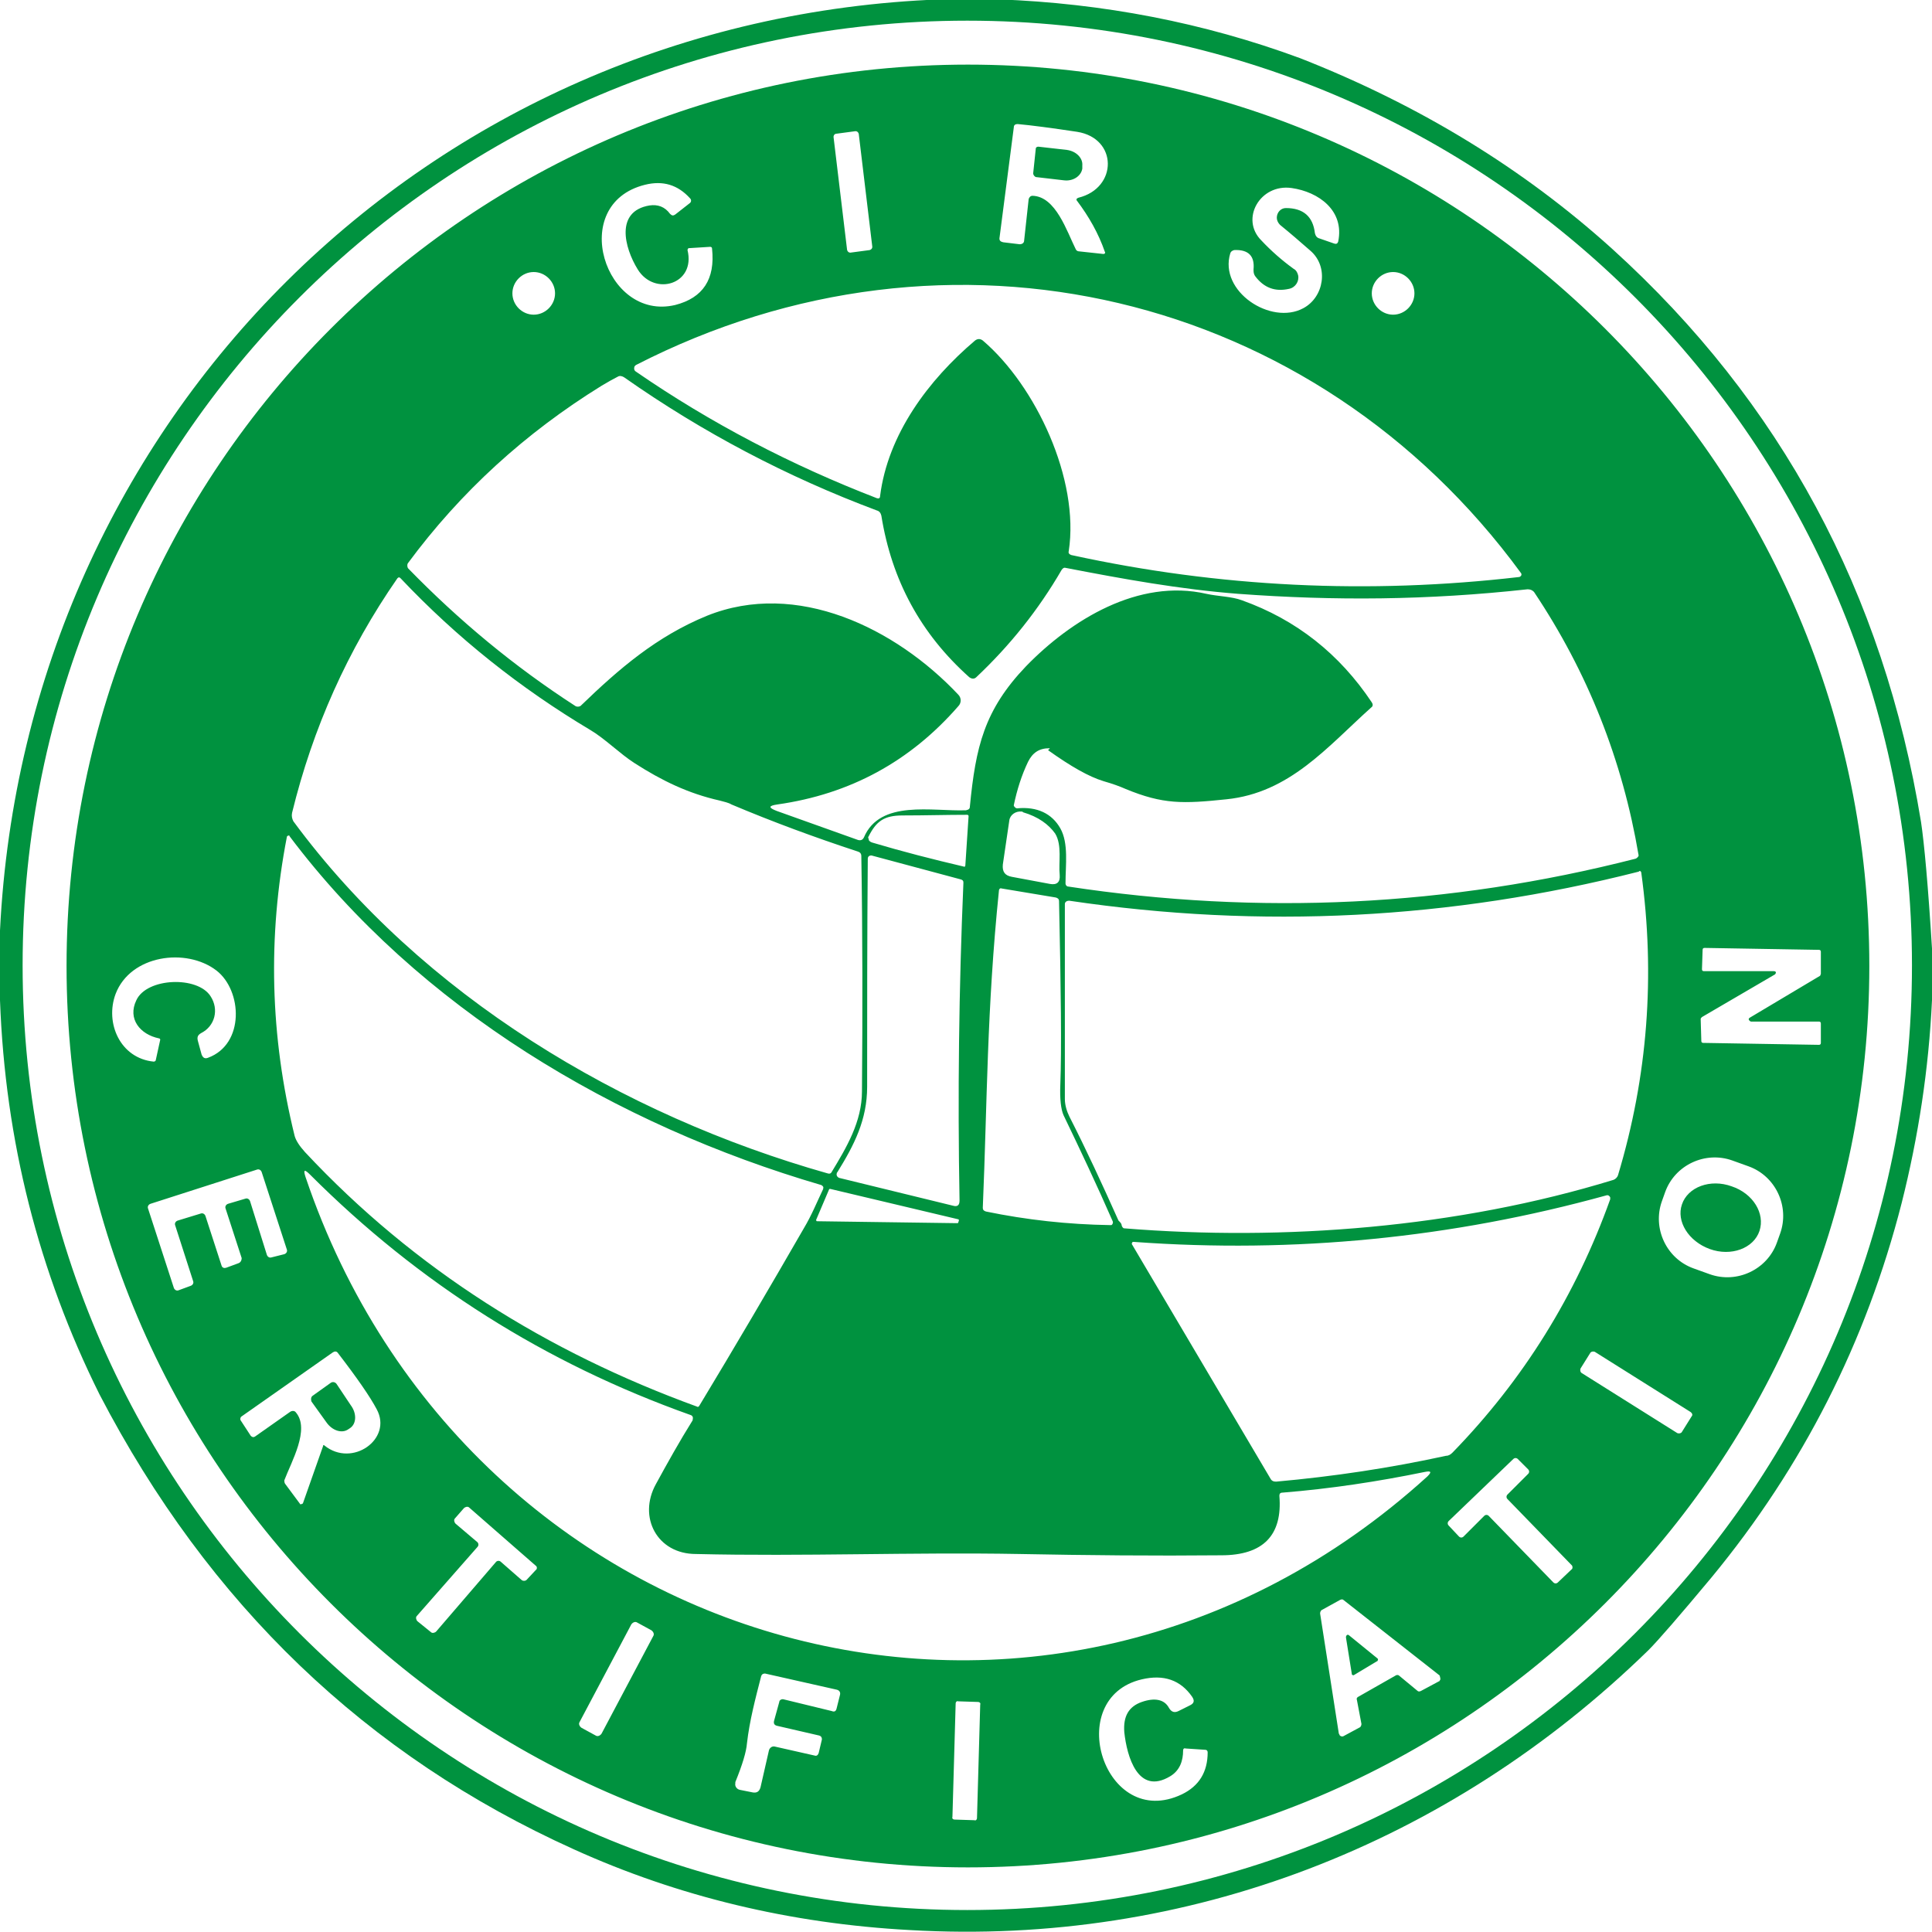 <?xml version="1.0" encoding="utf-8"?>
<!-- Generator: Adobe Illustrator 27.2.0, SVG Export Plug-In . SVG Version: 6.00 Build 0)  -->
<svg version="1.1" id="图层_1" xmlns="http://www.w3.org/2000/svg" xmlns:xlink="http://www.w3.org/1999/xlink" x="0px" y="0px"
	 viewBox="0 0 299 299" style="enable-background:new 0 0 299 299;" xml:space="preserve">
<style type="text/css">
	.st0{fill:#00923F;}
</style>
<g>
	<g>
		<path class="st0" d="M297.3,127.2c-5.8-35.5-21.7-65-47.7-88.6c-13.7-12.4-29.8-22.3-48.4-29.6c-14.9-5.5-30.5-8.5-46.7-9.1h-8.9
			C66.2,2.9,3.9,64.9,0,144v10.8c0.8,21.8,6,42.1,15.4,61c16.9,32.5,41.3,55.9,73.4,70.4c16.1,7.3,33.5,11.5,52,12.5
			c43,2.5,83.5-13.3,114.3-43.3c1.5-1.5,4.8-5.3,9.8-11.3c14.1-17.1,23.9-36.4,29.4-57.9c2.6-10.3,4.2-20.8,4.7-31.4v-8
			C298.4,137.1,297.8,130.5,297.3,127.2z M149.7,295.6C69,295.6,3.5,230.1,3.5,149.4v0C3.5,68.7,69,3.2,149.7,3.2
			s146.2,65.5,146.2,146.2S230.4,295.6,149.7,295.6z"/>
		<path class="st0" d="M160.3,27.4l4.3,0.5c1.4,0.2,2.7-0.6,2.9-1.8l0-0.5c0.1-1.1-0.9-2.2-2.4-2.4l-4.4-0.5c-0.2,0-0.4,0.1-0.4,0.3
			l-0.4,3.8c0,0,0,0,0,0C159.9,27.1,160.1,27.3,160.3,27.4z"/>
		<path class="st0" d="M208.8,253.1c-0.1-0.1-0.2-0.1-0.2-0.1c-0.2,0-0.3,0.2-0.3,0.4l0.9,5.6c0,0,0,0.1,0,0.1
			c0.1,0.2,0.3,0.2,0.4,0.1l3.5-2.1c0,0,0.1,0,0.1-0.1c0.1-0.1,0.1-0.3-0.1-0.4L208.8,253.1z"/>
		<path class="st0" d="M149.8,10c-77,0-139.5,62.5-139.5,139.5S72.8,289,149.8,289s139.5-62.5,139.5-139.5S226.8,10,149.8,10z
			 M215.6,42.1c1.8,0,3.3,1.5,3.3,3.3c0,1.8-1.5,3.3-3.3,3.3c-1.8,0-3.3-1.5-3.3-3.3C212.3,43.6,213.8,42.1,215.6,42.1z M190.4,39.2
			c0.1-0.3,0.3-0.4,0.6-0.5c2.2-0.1,3.2,0.9,3,3c0,0.4,0,0.7,0.3,1.1c1.3,1.7,3,2.4,5.2,1.9c1-0.2,1.6-1.2,1.4-2.1
			c-0.1-0.4-0.3-0.8-0.7-1c-1.8-1.3-3.5-2.8-5-4.4c-3.3-3.3-0.2-8.8,4.7-8.1c4.2,0.6,8.2,3.5,7.2,8.3c-0.1,0.3-0.3,0.4-0.6,0.3
			l-2.3-0.8c-0.4-0.1-0.6-0.4-0.7-0.8c-0.3-2.6-1.8-3.9-4.5-3.9c-0.8,0-1.4,0.7-1.4,1.5c0,0.4,0.2,0.8,0.5,1.1
			c1.6,1.3,3.1,2.6,4.7,4c2.9,2.5,2.1,7.2-1.1,8.9C196.7,50.4,188.6,45.1,190.4,39.2z M156.9,19.7c0-0.4,0.3-0.5,0.6-0.5
			c2.2,0.2,5.2,0.6,9.2,1.2c6.3,1,6.3,8.7,0.2,10.2c-0.3,0.1-0.4,0.3-0.2,0.5c1.8,2.4,3.3,5,4.3,7.9c0.1,0.1,0,0.3-0.2,0.3
			c0,0-0.1,0-0.1,0l-3.7-0.4c-0.2,0-0.4-0.1-0.5-0.3c-1.4-2.8-3.1-8.2-6.7-8.3c-0.3,0-0.5,0.2-0.6,0.5l-0.7,6.4
			c0,0.4-0.3,0.6-0.7,0.6l-2.5-0.3c-0.5-0.1-0.7-0.3-0.6-0.8L156.9,19.7z M235.4,88.7c0.1,0.1,0.1,0.4-0.1,0.5c0,0-0.1,0.1-0.2,0.1
			c-23.3,2.7-46.4,1.6-69.3-3.4c-0.3-0.1-0.5-0.3-0.4-0.6c1.7-11.1-5.1-25.6-13.3-32.6c-0.4-0.3-0.8-0.3-1.2,0
			c-7.2,6.1-13.5,14.5-14.7,24.1c0,0.3-0.2,0.4-0.5,0.3c-13.2-5.1-25.7-11.6-37.3-19.6c-0.3-0.2-0.3-0.5-0.2-0.8
			c0.1-0.1,0.1-0.1,0.2-0.2C146.9,31.6,203.5,45.1,235.4,88.7z M129.4,20.7l3-0.4c0.2,0,0.4,0.1,0.5,0.4l2.1,17.5
			c0,0.2-0.1,0.4-0.4,0.5l-3,0.4c-0.2,0-0.4-0.1-0.5-0.4l-2.1-17.5C129,20.9,129.2,20.7,129.4,20.7z M99.8,28.6c2.8-0.7,5.1,0,7,2.1
			c0.2,0.2,0.2,0.5,0,0.7c0,0,0,0,0,0l-2.3,1.8c-0.3,0.2-0.5,0.2-0.8-0.1c-0.8-1.1-1.9-1.5-3.2-1.3c-5.3,0.9-3.9,6.5-1.8,9.9
			c2.6,4.2,9,2.3,7.7-3c0-0.1,0.1-0.3,0.2-0.3c0,0,0,0,0.1,0l3.2-0.2c0.2,0,0.3,0.1,0.3,0.3c0.5,4.7-1.4,7.6-5.7,8.7
			C93.6,49.8,87.8,31.6,99.8,28.6z M82.6,42.1c1.8,0,3.3,1.5,3.3,3.3c0,1.8-1.5,3.3-3.3,3.3c-1.8,0-3.3-1.5-3.3-3.3
			C79.3,43.6,80.8,42.1,82.6,42.1z M45.2,125.8c3.2-13.1,8.6-25.2,16.3-36.3c0.2-0.2,0.3-0.2,0.5,0c8.7,9.2,18.5,17,29.4,23.5
			c2.2,1.3,4.6,3.7,6.8,5.1c4.2,2.7,8.3,4.7,13.2,5.8c0.7,0.2,1.3,0.3,1.8,0.6c6.4,2.7,12.9,5.1,19.6,7.3c0.3,0.1,0.5,0.3,0.5,0.7
			c0.2,12.2,0.2,24.3,0.1,36.4c0,4.7-2.4,8.7-4.7,12.5c-0.1,0.2-0.3,0.3-0.6,0.2c-31.8-9-62.8-27.5-82.7-54.5
			C45.2,126.7,45.1,126.3,45.2,125.8z M134.3,132.9c0-0.3,0.2-0.5,0.5-0.5c0,0,0.1,0,0.1,0l13.8,3.7c0.3,0.1,0.4,0.2,0.4,0.5
			c-0.7,16.4-0.9,32.8-0.6,49.2c0,0.7-0.3,1-1,0.8l-17.6-4.3c-0.3-0.1-0.5-0.4-0.4-0.7c0-0.1,0-0.1,0.1-0.2
			c2.6-4.2,4.6-8.1,4.6-13.2C134.2,156.5,134.2,144.7,134.3,132.9z M164,135.4c0.1,1.1-0.4,1.6-1.5,1.4l-5.9-1.1
			c-1.1-0.2-1.5-0.8-1.4-1.9l1-6.8c0.1-0.9,1-1.5,1.9-1.4c0.1,0,0.2,0,0.2,0.1c2.4,0.7,4,1.9,5,3.3
			C164.4,130.8,163.8,133.5,164,135.4z M163.4,138.9c0.3,0.1,0.5,0.2,0.5,0.6c0.3,13.6,0.4,23.1,0.2,28.3c-0.1,2.3,0.1,3.9,0.5,4.8
			c2.6,5.4,5.2,10.9,7.6,16.4c0.1,0.2,0,0.5-0.2,0.6c-0.1,0-0.1,0-0.2,0c-6.5-0.1-12.9-0.8-19.2-2.1c-0.3-0.1-0.5-0.2-0.5-0.6
			c0.7-16.5,0.6-30.5,2.5-49.1c0-0.2,0.2-0.4,0.4-0.3c0,0,0,0,0,0L163.4,138.9z M157.8,240.5c10.4,0.2,20.8,0.3,31.2,0.2
			c6.5,0,9.5-3.1,9-9.2c0-0.3,0.1-0.5,0.5-0.5c7.4-0.6,14.7-1.7,22-3.2c1-0.2,1.1,0,0.4,0.7c-58.9,53.5-148.5,27.9-173.6-46.3
			c-0.4-1.2-0.2-1.3,0.7-0.4c16.8,16.8,36.4,29.2,58.9,37.2c0.3,0.1,0.4,0.4,0.3,0.7c0,0,0,0.1,0,0.1c-2,3.2-3.9,6.6-5.7,9.9
			c-2.8,5.1,0.2,10.8,6.2,10.8C124.3,240.9,141.1,240.2,157.8,240.5z M126.3,188.8C126.3,188.8,126.3,188.8,126.3,188.8l2-4.7
			c0-0.1,0.1-0.1,0.2-0.1l19.8,4.7c0.1,0,0.1,0.1,0.1,0.2c0,0,0,0,0,0l-0.1,0.3c0,0.1-0.1,0.1-0.2,0.1l-21.7-0.3
			C126.4,189,126.3,188.9,126.3,188.8z M149.4,133.9c0,0.2-0.1,0.3-0.3,0.2c-4.7-1.1-9.4-2.3-14.1-3.7c-0.3-0.1-0.4-0.2-0.5-0.3
			c-0.1-0.4-0.2-0.6-0.1-0.6c1.2-2.4,2.4-3.3,5.3-3.3c3.5,0,6.8-0.1,10-0.1c0.1,0,0.2,0.1,0.2,0.2L149.4,133.9z M44.4,129.5
			c0-0.1,0.2-0.2,0.3-0.2c0.1,0,0.1,0,0.1,0.1c20,26.6,50.5,44.7,82.3,54c0.2,0.1,0.4,0.3,0.3,0.5c0,0,0,0,0,0.1
			c-1,2.1-1.8,4.1-3,6.1c-5.3,9.2-10.7,18.4-16.2,27.5c-0.1,0.1-0.2,0.2-0.3,0.1c-23.1-8.4-43.7-21.2-60.7-39.4
			c-0.9-1-1.4-1.8-1.6-2.5C41.8,160.4,41.4,145,44.4,129.5z M17.9,153.8c2.3-6,10.9-7.2,15.6-3.6c4,3.1,4.4,11.4-1.3,13.5
			c-0.5,0.2-0.8,0-1-0.5l-0.6-2.2c-0.1-0.5,0-0.8,0.5-1.1c2.2-1.1,2.8-3.7,1.5-5.7c-2-3.2-9.9-2.9-11.5,0.6
			c-1.4,2.9,0.6,5.3,3.5,5.9c0.1,0,0.2,0.1,0.2,0.2l-0.7,3.2c0,0.1-0.2,0.2-0.3,0.2C18.6,163.8,16.2,158.3,17.9,153.8z M36.9,195.5
			l-1.9,0.7c-0.3,0.1-0.6,0-0.7-0.3c0,0,0,0,0,0l-2.5-7.7c-0.1-0.3-0.4-0.5-0.7-0.4l-3.6,1.1c-0.3,0.1-0.5,0.4-0.4,0.7c0,0,0,0,0,0
			l2.8,8.7c0.1,0.3-0.1,0.6-0.4,0.7l-1.9,0.7c-0.3,0.1-0.6-0.1-0.7-0.4c0,0,0,0,0,0l-4-12.3c-0.1-0.3,0.1-0.6,0.4-0.7l16.5-5.3
			c0.3-0.1,0.6,0.1,0.7,0.4l3.9,12c0.1,0.3-0.1,0.6-0.4,0.7c0,0,0,0,0,0l-2,0.5c-0.3,0.1-0.6-0.1-0.7-0.4l-2.6-8.3
			c-0.1-0.3-0.4-0.5-0.7-0.4l-2.7,0.8c-0.3,0.1-0.5,0.4-0.4,0.7c0,0,0,0,0,0l2.5,7.7C37.4,195.1,37.2,195.4,36.9,195.5z M50.2,223.7
			c-0.1-0.1-0.2-0.1-0.2,0.1l-3.1,8.8c0,0.1-0.2,0.2-0.4,0.2c-0.1,0-0.1-0.1-0.1-0.1l-2.3-3.1c-0.1-0.2-0.1-0.4-0.1-0.5
			c1.1-2.9,4-7.9,1.8-10.5c-0.2-0.3-0.6-0.3-0.9-0.1l-5.4,3.8c-0.3,0.2-0.5,0.1-0.7-0.1l-1.5-2.3c-0.2-0.2-0.1-0.6,0.1-0.7l14.1-9.9
			c0.3-0.2,0.6-0.2,0.8,0.1c3,3.9,5,6.8,6,8.7C60.8,222.7,54.5,227.2,50.2,223.7z M82.9,243C82.9,243,82.9,243,82.9,243l-1.4,1.5
			c-0.2,0.2-0.6,0.2-0.8,0l-3.2-2.8c-0.2-0.2-0.6-0.2-0.8,0.1l-9.2,10.7c-0.2,0.2-0.6,0.3-0.8,0.1l-2.1-1.7
			c-0.2-0.2-0.3-0.6-0.1-0.8c0,0,0,0,0,0l9.4-10.7c0.2-0.2,0.2-0.6-0.1-0.8c0,0,0,0,0,0l-3.3-2.8c-0.2-0.2-0.3-0.6-0.1-0.8
			c0,0,0,0,0,0l1.4-1.6c0.2-0.2,0.6-0.3,0.8-0.1c0,0,0,0,0,0l10.3,9C83.1,242.4,83.2,242.8,82.9,243z M101.1,253.2l-8,15.1
			c-0.2,0.3-0.6,0.5-0.9,0.3l-2.2-1.2c-0.3-0.2-0.5-0.6-0.3-0.9l8-15.1c0.2-0.3,0.6-0.5,0.9-0.3l2.2,1.2
			C101.1,252.5,101.3,252.9,101.1,253.2z M129.5,264.3c-0.1,0.5-0.3,0.7-0.8,0.5l-7.4-1.8c-0.3-0.1-0.7,0.1-0.7,0.4l-0.8,2.9
			c-0.1,0.4,0,0.7,0.5,0.8l6.5,1.5c0.3,0.1,0.4,0.3,0.4,0.6c0,0,0,0,0,0l-0.5,2.1c-0.1,0.3-0.3,0.5-0.6,0.4l-6.2-1.4
			c-0.4-0.1-0.8,0.2-0.9,0.6l-1.3,5.7c-0.2,0.7-0.6,0.9-1.2,0.8l-2-0.4c-0.5-0.1-0.8-0.6-0.7-1c0-0.1,0-0.1,0-0.2
			c1.1-2.7,1.7-4.7,1.8-6c0.4-3.5,1.3-6.9,2.2-10.4c0.1-0.3,0.3-0.4,0.6-0.4l11.1,2.5c0.4,0.1,0.6,0.4,0.5,0.8L129.5,264.3z
			 M151.2,281.4c0,0.2-0.2,0.4-0.4,0.3l-3.1-0.1c-0.2,0-0.4-0.2-0.3-0.4l0.5-17.6c0-0.2,0.2-0.4,0.4-0.3l3.1,0.1
			c0.2,0,0.4,0.2,0.3,0.4L151.2,281.4z M182.9,277.7c-12,5.7-18.5-14.9-6.2-17.8c3.4-0.8,6,0.1,7.8,2.7c0.4,0.6,0.3,1-0.3,1.3
			l-1.8,0.9c-0.6,0.3-1.1,0.2-1.5-0.5c-0.7-1.3-2.2-1.6-4.2-0.9c-2,0.7-2.9,2.2-2.7,4.7c0.4,3.7,2.1,9.8,7.1,6.8c1.5-0.9,2-2.4,2-4
			c0-0.2,0.1-0.4,0.4-0.3l3,0.2c0.3,0,0.4,0.2,0.4,0.4C186.9,274.2,185.6,276.4,182.9,277.7z M222.8,260.1c0,0.1-0.1,0.1-0.1,0.1
			l-2.8,1.5c-0.2,0.1-0.4,0.1-0.5,0l-2.9-2.4c-0.1-0.1-0.4-0.1-0.5,0l-5.8,3.3c-0.2,0.1-0.3,0.3-0.2,0.5l0.7,3.7
			c0,0.2-0.1,0.4-0.2,0.5l-2.6,1.4c-0.2,0.1-0.5,0-0.6-0.2c0,0,0-0.1-0.1-0.2l-2.9-18.6c0-0.2,0.1-0.4,0.2-0.5l2.9-1.6
			c0.2-0.1,0.4-0.1,0.5,0l14.9,11.7C222.9,259.7,223,259.9,222.8,260.1z M197.5,229.3c-0.4,0-0.7-0.1-0.9-0.5l-21.4-36.2
			c-0.1-0.1,0-0.3,0.1-0.4c0.1,0,0.1,0,0.2,0c24.8,1.8,49.2-0.6,73.1-7.2c0.3-0.1,0.5,0.1,0.6,0.3c0,0.1,0,0.2,0,0.3
			c-5.3,14.8-13.4,27.9-24.4,39.2c-0.3,0.3-0.6,0.5-1,0.5C215.1,227.2,206.4,228.5,197.5,229.3z M243.2,242.9
			C243.2,242.9,243.2,242.9,243.2,242.9l-2.1,2c-0.2,0.2-0.5,0.2-0.7,0l-10-10.3c-0.2-0.2-0.5-0.2-0.7,0c0,0,0,0,0,0l-3.2,3.2
			c-0.2,0.2-0.5,0.2-0.7,0c0,0,0,0,0,0l-1.6-1.7c-0.2-0.2-0.2-0.5,0-0.7l10-9.6c0.2-0.2,0.5-0.2,0.7,0c0,0,0,0,0,0l1.6,1.6
			c0.2,0.2,0.2,0.5,0,0.7c0,0,0,0,0,0l-3.2,3.2c-0.2,0.2-0.2,0.5,0,0.7c0,0,0,0,0,0l10,10.3C243.4,242.5,243.4,242.8,243.2,242.9z
			 M261.8,219.2l-1.5,2.4c-0.1,0.2-0.4,0.3-0.7,0.2l-14.8-9.3c-0.2-0.1-0.3-0.4-0.2-0.7l1.5-2.4c0.1-0.2,0.4-0.3,0.7-0.2l14.8,9.3
			C261.9,218.7,262,219,261.8,219.2z M263.2,157.7c0-0.1,0.1-0.2,0.2-0.3l11.3-6.6c0.1-0.1,0.2-0.3,0.1-0.4
			c-0.1-0.1-0.2-0.1-0.3-0.1l-10.8,0c-0.2,0-0.3-0.1-0.3-0.3c0,0,0,0,0,0l0.1-3c0-0.2,0.1-0.3,0.3-0.3c0,0,0,0,0,0l17.7,0.3
			c0.2,0,0.3,0.1,0.3,0.3l0,3.4c0,0.1-0.1,0.2-0.1,0.3l-10.9,6.5c-0.2,0.1-0.2,0.3-0.1,0.4c0.1,0.1,0.2,0.2,0.3,0.2h10.5
			c0.2,0,0.3,0.1,0.3,0.3v0l0,3c0,0.2-0.1,0.3-0.3,0.3c0,0,0,0,0,0l-17.9-0.3c-0.2,0-0.3-0.1-0.3-0.3L263.2,157.7z M257.2,185.9
			l0.5-1.4c1.5-4.2,6.2-6.4,10.4-4.9l2.5,0.9c4.2,1.5,6.4,6.2,4.9,10.4l-0.5,1.4c-1.5,4.2-6.2,6.4-10.4,4.9l-2.5-0.9
			C257.9,194.8,255.7,190.1,257.2,185.9z M254,135C254,135,254,135,254,135c2.2,16,1,31.6-3.6,46.9c-0.1,0.3-0.4,0.6-0.7,0.7
			c-24.1,7.4-51,9.5-75.7,7.5c-0.2,0-0.3-0.2-0.4-0.4c0-0.2-0.1-0.4-0.3-0.6c-0.1-0.1-0.2-0.2-0.2-0.2c-2.5-5.6-5-11-7.6-16.1
			c-0.4-0.8-0.7-1.8-0.7-2.7v-30.2c0-0.3,0.3-0.5,0.6-0.5c0,0,0.1,0,0.1,0c29.7,4.4,59,2.9,88.1-4.5
			C253.8,134.7,253.9,134.8,254,135z M253.1,132.9c-28.9,7.4-58.2,8.8-87.8,4.3c-0.2,0-0.4-0.2-0.4-0.5c0-2.8,0.5-6.2-0.8-8.5
			c-1.3-2.3-3.6-3.4-6.7-3.1c-0.2,0-0.4-0.2-0.5-0.4c0,0,0-0.1,0-0.1c0.5-2.4,1.2-4.6,2.2-6.7c0.7-1.4,1.7-2.1,3.3-2.1
			c0.1,0,0.1,0,0,0.1l-0.2,0.2c0,0,0,0,0,0c3.5,2.5,6.3,4.1,8.6,4.8c1.4,0.4,2.5,0.8,3.4,1.2c5.8,2.4,8.9,2.3,15.6,1.6
			c9.8-1,15.6-8.1,22.4-14.2c0.3-0.2,0.3-0.5,0.1-0.8c-5-7.5-11.7-12.8-20.1-15.8c-1.6-0.6-3.7-0.6-5.5-1
			c-10.5-2.4-20.9,4-27.9,11.2c-6.5,6.8-7.8,12.5-8.7,21.7c0,0.4-0.2,0.5-0.6,0.6c-5.2,0.2-13.3-1.7-15.8,4.2
			c-0.2,0.4-0.5,0.5-0.9,0.4l-12.6-4.5c-1.3-0.5-1.3-0.8,0.1-1c11.3-1.6,20.6-6.7,28-15.2c0.5-0.5,0.5-1.3,0-1.8
			c-9.7-10.3-25-17.8-38.9-12.2c-7.8,3.2-13.6,8.2-19.5,13.9c-0.2,0.2-0.6,0.2-0.8,0.1C79.5,103.1,71,96,63.2,88
			c-0.2-0.2-0.2-0.6-0.1-0.8c8.2-11.1,18.2-20.2,30-27.5c1-0.6,1.9-1.1,2.5-1.4c0.3-0.2,0.7-0.1,1,0.1c12.1,8.5,25.2,15.4,39.1,20.6
			c0.4,0.1,0.6,0.4,0.7,0.8c1.6,10,6.1,18.3,13.6,25c0.4,0.3,0.8,0.3,1.1,0c5.2-4.9,9.6-10.4,13.2-16.6c0.2-0.3,0.4-0.4,0.7-0.3
			c8.8,1.7,17.6,3.3,26.6,4c14.9,1.1,29.3,1,44.8-0.7c0.4,0,0.7,0.1,1,0.4c8.3,12.4,13.7,26,16.2,40.8
			C253.6,132.5,253.4,132.8,253.1,132.9z"/>
		<path class="st0" d="M264.6,193.3c3.3,1.2,6.8-0.1,7.7-2.8c0.9-2.7-1-5.8-4.3-6.9c-3.3-1.2-6.8,0.1-7.7,2.8
			C259.4,189,261.3,192.1,264.6,193.3z"/>
		<path class="st0" d="M52.1,214.2C52.1,214.2,52.1,214.2,52.1,214.2c-0.2-0.3-0.6-0.4-0.9-0.2l-2.8,2c-0.3,0.2-0.3,0.6-0.2,0.9
			l2.3,3.2c0.9,1.3,2.4,1.8,3.4,1.1l0.3-0.2c0,0,0,0,0,0c1-0.7,1-2.3,0.1-3.5L52.1,214.2z"/>
	</g>
</g>
</svg>
